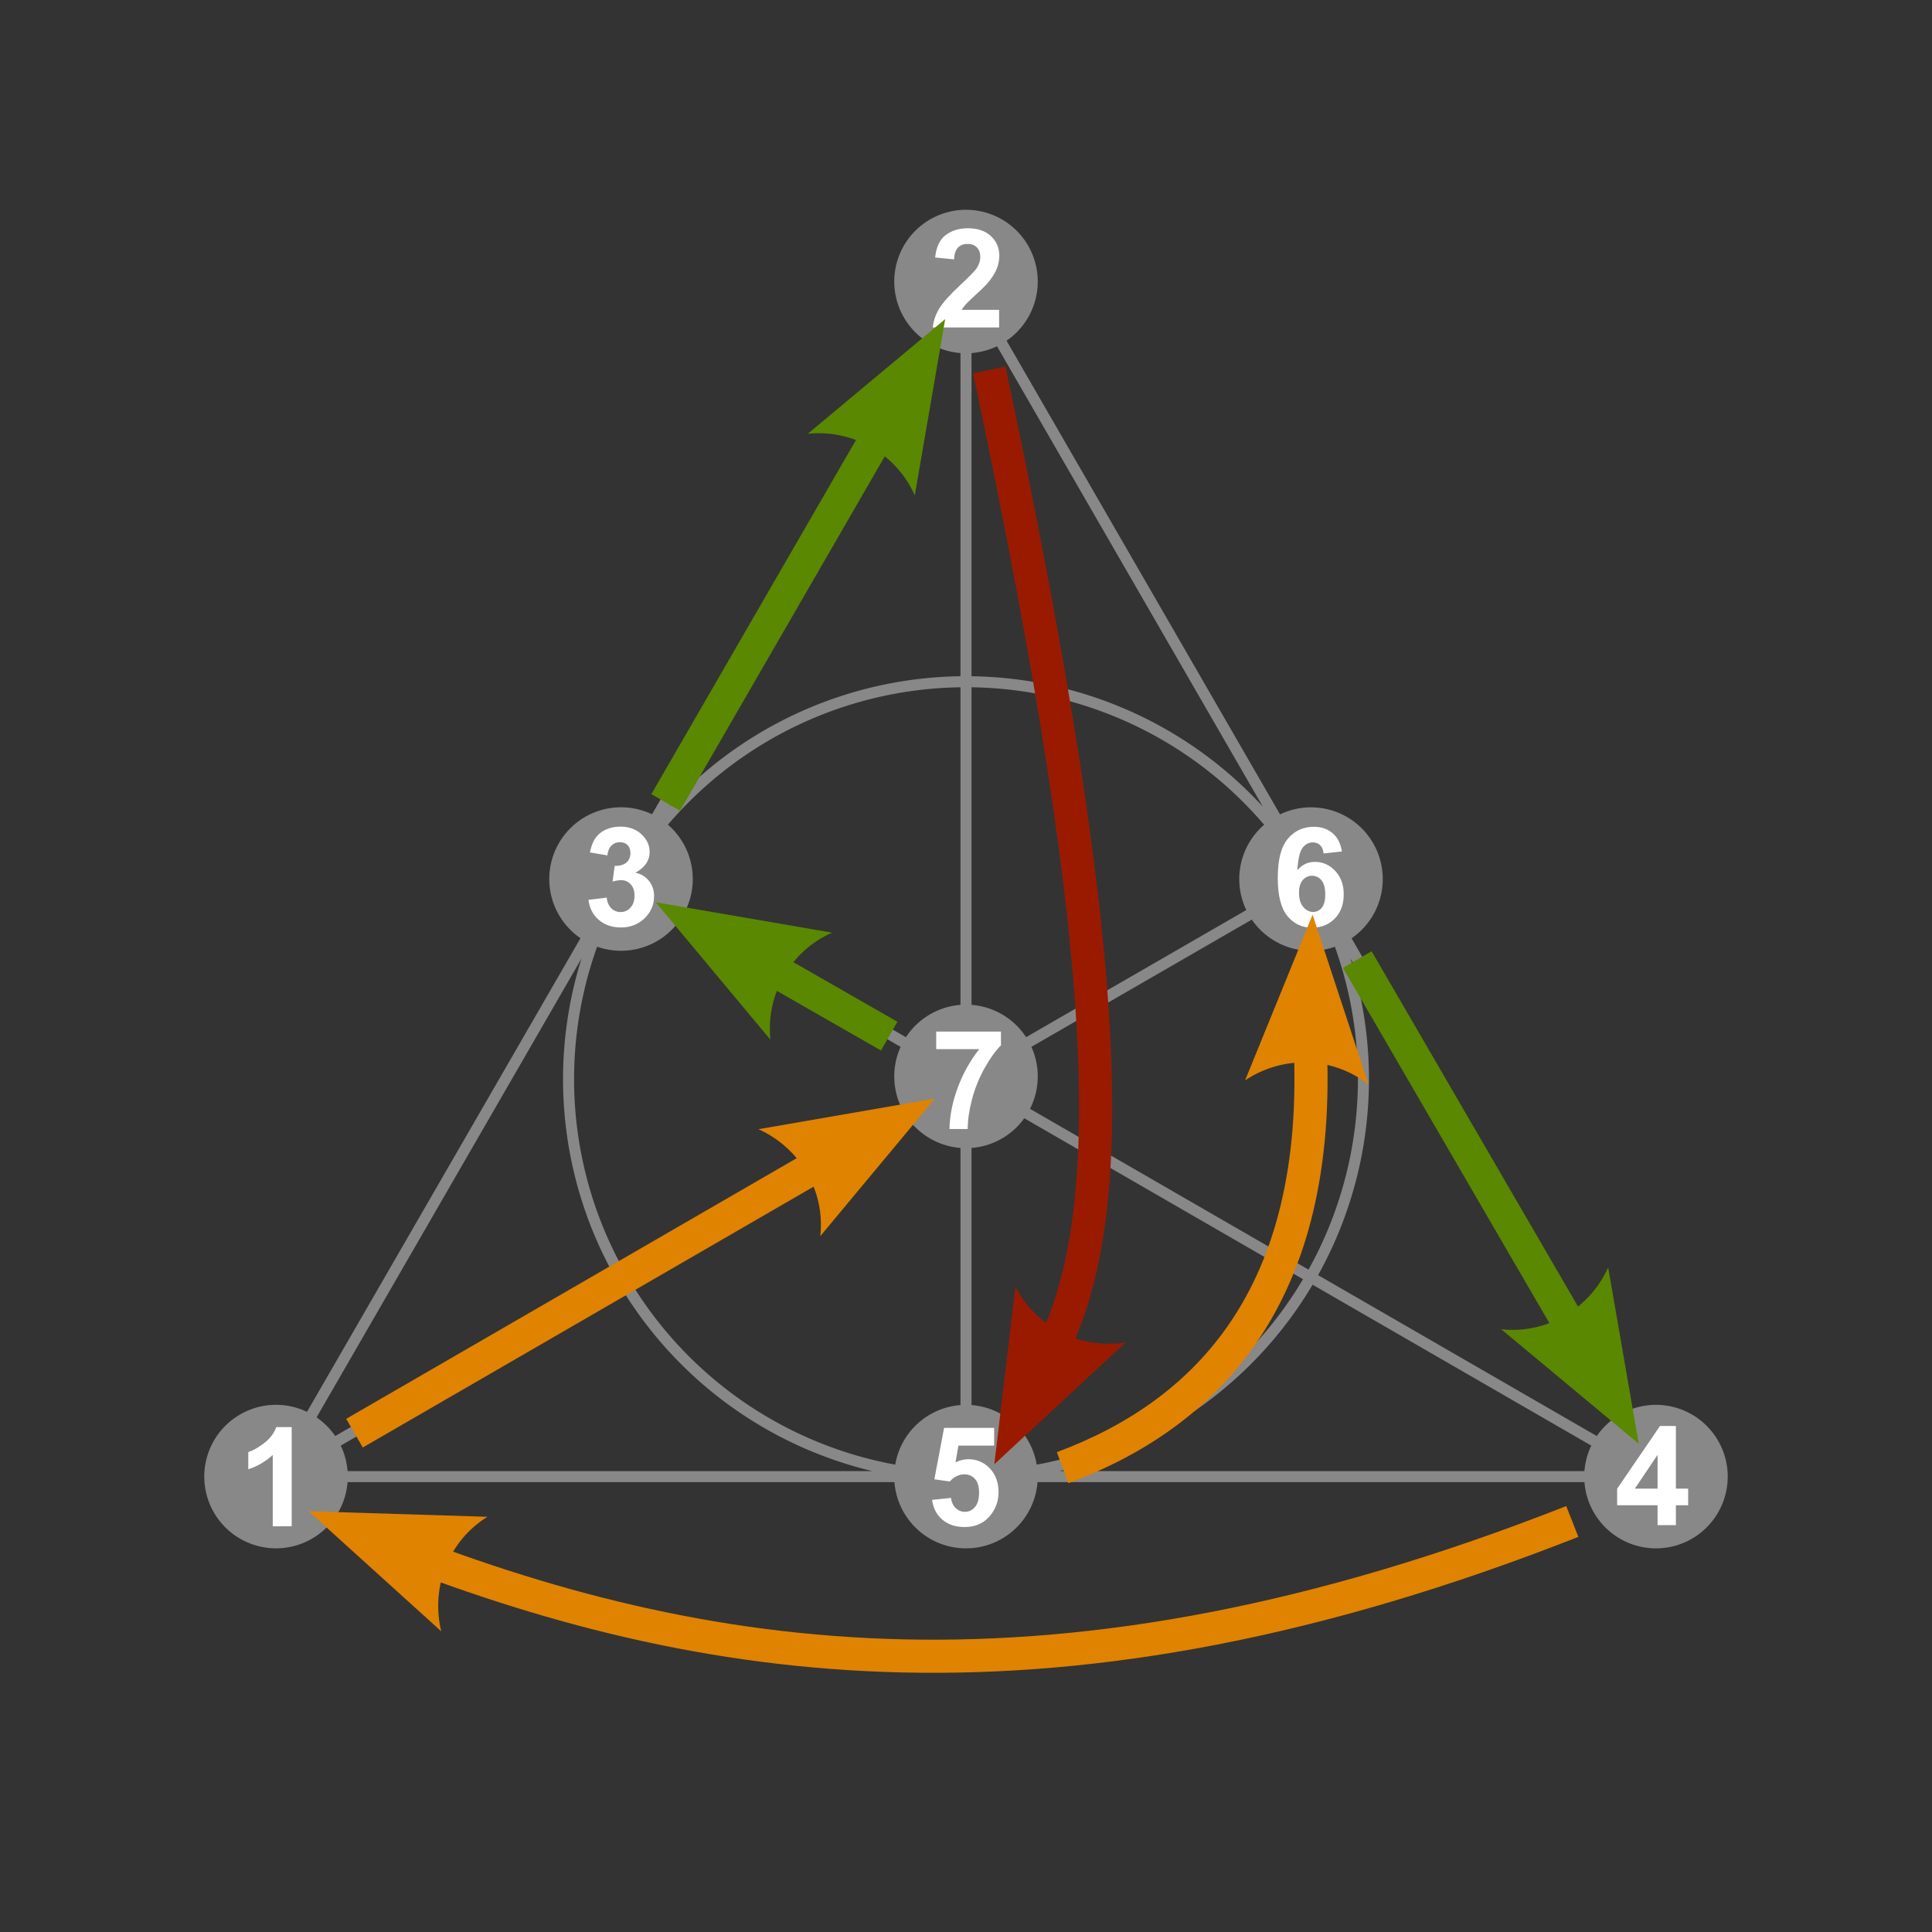 <?xml version="1.0" encoding="UTF-8"?>
<svg xmlns="http://www.w3.org/2000/svg" width="700" height="700">

    <rect width="100%" height="100%" fill="#333333" stroke="none"/>

    <!--Fano plane with numbers-->
    <g transform="translate(50,35)">
        <g stroke="#888" fill="none">
            <path stroke-width="4" d="m300,67 250,433h-500zv433a144,144 0 1,1 0-288 144,144 0 1,1 0,288m250,0-375-216.5m250,0-375,216.5"/>
            <path stroke-width="52" stroke-linecap="round" stroke-dasharray="0,250" d="m300,67 250,433h-500zm0,288v1"/>
        </g>
        <path fill="#fff" d="m300,67 m-244.32,451-6.86,0 0-25.85c-2.5,2.34-5.46,4.08-8.86,5.2l0-6.23c1.8-.6 3.74-1.7 5.83-3.32 2.1-1.64 3.54-3.56 4.32-5.74l5.57,0 0,35.94m256.32-440.72 0,6.37-24.05,0c0.26-2.4 1.04-4.7 2.34-6.84 1.3-2.16 3.87-5.03 7.7-8.6 3.1-2.88 5-4.83 5.77-5.86 .94-1.42 1.42-2.82 1.42-4.2 0-1.53-.42-2.7-1.25-3.52-.81-.83-1.95-1.25-3.39-1.25-1.43,0-2.57,.43-3.42,1.3-.85,.86-1.33,2.3-1.46,4.3l-6.84-.68c0.4-3.78 1.68-6.59 3.83-8.13 2.15-1.64 4.83-2.47 8.06-2.47 3.53,0 6.3,.95 8.33,2.86 2.02,1.9 3.03,4.27 3.03,7.1 0,1.6-.29,3.15-.88,4.6-.57,1.45-1.48,2.97-2.73,4.57-.83,1.06-2.33,2.58-4.5,4.57-2.16,2-3.54,3.3-4.13,3.96-.57,.65-1.03,1.3-1.4,1.9l13.62,0m-148.88,213.77 6.64-.8c0.2,1.7 .78,3 1.7,3.88 .93,.9 2.05,1.34 3.37,1.34 1.42,0 2.6-.54 3.56-1.6 .98-1.07 1.46-2.52 1.46-4.35 0-1.73-.46-3.1-1.4-4.1-.93-1-2.06-1.5-3.4-1.5-.88,0-1.93,.17-3.15,.5l0.76-5.69c1.86,.05 3.27-.35 4.25-1.2 .98-.86 1.46-2 1.46-3.42 0-1.2-.36-2.16-1-2.88-.72-.72-1.67-1.07-2.86-1.07-1.17,0-2.17,.4-3,1.22-.83,.8-1.33,2-1.5,3.56l-6.32-1.07c0.44-2.16 1.1-3.9 1.98-5.18 .9-1.3 2.13-2.32 3.7-3.05 1.6-.75 3.38-1.12 5.35-1.12 3.37,0 6.07,1.07 8.1,3.22 1.68,1.76 2.5,3.74 2.5,5.96 0,3.14-1.72,5.65-5.15,7.52 2.05,.44 3.7,1.42 4.9,2.95 1.24,1.53 1.86,3.38 1.86,5.54 0,3.14-1.15,5.82-3.44,8.03-2.3,2.2-5.15,3.32-8.57,3.32-3.24,0-5.92-.93-8.06-2.78-2.13-1.87-3.37-4.3-3.7-7.32m387.36,226.65 0-7.2-14.65,0 0-6 15.53-22.73 5.76,0 0,22.7 4.44,0 0,6.03-4.44,0 0,7.2-6.64,0m0-13.23 0-12.23-8.23,12.23 8.23,0m-262.85 4.07 6.84-.7c0.2,1.55 .77,2.78 1.73,3.7 .96,.9 2.07,1.34 3.32,1.34 1.43,0 2.64-.58 3.64-1.73 .99-1.17 1.49-2.93 1.49-5.27 0-2.2-.5-3.84-1.5-4.93-.98-1.1-2.25-1.66-3.83-1.66-1.97,0-3.74,.87-5.3,2.6l-5.57-.8 3.52-18.63 18.14,0 0,6.42-12.94,0-1.07,6.08c1.53-.76 3.09-1.15 4.69-1.15 3.04,0 5.62,1.1 7.74,3.32 2.12,2.2 3.17,5.1 3.17,8.62 0,2.95-.85,5.57-2.56,7.9-2.33,3.16-5.56,4.74-9.7,4.74-3.3,0-6-.9-8.08-2.66-2.08-1.77-3.33-4.16-3.74-7.15m148.5-234.97-6.64,.73c-.16-1.37-.6-2.38-1.27-3.03-.68-.65-1.57-.98-2.66-.98-1.45,0-2.68,.65-3.7,1.95-1,1.3-1.62,4-1.88,8.13 1.7-2.02 3.83-3.03 6.37-3.03 2.86,0 5.3,1.1 7.35,3.27 2.05,2.18 3.08,5 3.08,8.45 0,3.66-1.07,6.6-3.22,8.8-2.15,2.2-4.91,3.32-8.28,3.32-3.6,0-6.58-1.4-8.9-4.2-2.33-2.82-3.5-7.42-3.5-13.82 0-6.56 1.2-11.3 3.64-14.18 2.43-2.9 5.57-4.35 9.45-4.35 2.72,0 4.96,.77 6.74,2.3 1.8,1.5 2.93,3.72 3.42,6.62m-15.55,14.96c0,2.23 .5,3.96 1.54,5.18 1.03,1.2 2.2,1.8 3.52,1.8 1.27,0 2.33-.5 3.17-1.5 .85-1 1.27-2.62 1.27-4.88 0-2.33-.46-4.03-1.37-5.1-.9-1.1-2.05-1.64-3.42-1.64-1.32,0-2.43,.52-3.34,1.56-.9,1.03-1.37,2.55-1.37,4.57m-131.45,56.71 0-6.37 23.46,0 0,4.98c-1.94,1.9-3.9,4.64-5.9,8.2-2,3.56-3.53,7.36-4.6,11.38-1.04,4-1.55,7.58-1.54,10.74l-6.62,0c0.11-4.95 1.13-10 3.05-15.14 1.94-5.14 4.52-9.74 7.74-13.8l-15.6,0"/>
    </g>

    <!--arrows-->
    <g transform="translate(350,390)  translate(-350,-390)">


        <path
           d="M 570.355,482.937 491.768,347.668"
           style="opacity:1;color:#000000;fill:none;stroke:#5a8800;stroke-width:12;stroke-linecap:butt;stroke-linejoin:miter;stroke-miterlimit:4;stroke-opacity:1;stroke-dasharray:none;stroke-dashoffset:0;marker:none;visibility:visible;display:inline;overflow:visible;enable-background:accumulate"
           id="path282-3" />
        <path
           d="m 582.669,459.225 11.079,63.873 -49.82,-41.479 c 16.301,1.805 31.92,-7.288 38.741,-22.394 z"
           style="font-size:12px;opacity:1;fill:#5a8800;fill-opacity:1;fill-rule:evenodd;stroke-width:0.625;stroke-linejoin:round;display:inline"
           id="path284-1" />
        <path
           d="m 474.604,376.381 c 5.047,93.688 -38.054,136.19 -89.587,155.383"
           style="opacity:1;color:#000000;fill:none;stroke:#e08300;stroke-width:12;stroke-linecap:butt;stroke-linejoin:miter;stroke-miterlimit:4;stroke-opacity:1;stroke-dasharray:none;stroke-dashoffset:0;marker:none;visibility:visible;display:inline;overflow:visible;enable-background:accumulate"
           id="path286-8" />
        <path
           d="m 451.123,391.429 24.452,-60.038 20.269,61.577 c -12.867,-10.169 -30.932,-10.734 -44.721,-1.538 z"
           style="font-size:12px;opacity:1;fill:#e08300;fill-opacity:1;fill-rule:evenodd;stroke-width:0.625;stroke-linejoin:round;display:inline"
           id="path288-9" />
        <path
           d="m 159.871,591.06 -48.055,-43.512 64.796,2.014 c -13.956,8.614 -20.666,25.395 -16.741,41.498 z"
           style="font-size:12px;opacity:1;fill:#e08300;fill-opacity:1;fill-rule:evenodd;stroke-width:0.625;stroke-linejoin:round;display:inline"
           id="path290-6" />
        <path
           d="m 569.673,551.255 c -186.894,73.58 -315.099,53.868 -431.767,7.414"
           style="opacity:1;color:#000000;fill:none;stroke:#e08300;stroke-width:12;stroke-linecap:butt;stroke-linejoin:miter;stroke-miterlimit:4;stroke-opacity:1;stroke-dasharray:none;stroke-dashoffset:0;marker:none;visibility:visible;display:inline;overflow:visible;enable-background:accumulate"
           id="path292-4" />
        <path
           d="M 324.982,145.72 241.187,290.742"
           style="opacity:1;color:#000000;fill:none;stroke:#5a8800;stroke-width:12;stroke-linecap:butt;stroke-linejoin:miter;stroke-miterlimit:4;stroke-opacity:1;stroke-dasharray:none;stroke-dashoffset:0;marker:none;visibility:visible;display:inline;overflow:visible;enable-background:accumulate"
           id="path294-3" />
        <path
           d="m 292.682,157.154 49.776,-41.531 -11.012,63.885 c -6.587,-15.019 -22.272,-23.999 -38.764,-22.353 z"
           style="font-size:12px;opacity:1;fill:#5a8800;fill-opacity:1;fill-rule:evenodd;stroke-width:0.625;stroke-linejoin:round;display:inline"
           id="path296-3" />
        <path
           d="m 270.643,345.901 51.526,29.506"
           style="opacity:1;color:#000000;fill:none;stroke:#5a8800;stroke-width:12;stroke-linecap:butt;stroke-linejoin:miter;stroke-miterlimit:4;stroke-opacity:1;stroke-dasharray:none;stroke-dashoffset:0;marker:none;visibility:visible;display:inline;overflow:visible;enable-background:accumulate"
           id="path298-3" />
        <path
           d="m 279.119,376.681 -41.531,-49.776 63.885,11.012 c -15.019,6.587 -23.999,22.272 -22.353,38.764 z"
           style="font-size:12px;opacity:1;fill:#5a8800;fill-opacity:1;fill-rule:evenodd;stroke-width:0.625;stroke-linejoin:round;display:inline"
           id="path300-8" />
        <path
           d="M 305.293,416.934 128.433,519.266"
           style="opacity:1;color:#000000;fill:none;stroke:#e08300;stroke-width:12;stroke-linecap:butt;stroke-linejoin:miter;stroke-miterlimit:4;stroke-opacity:1;stroke-dasharray:none;stroke-dashoffset:0;marker:none;visibility:visible;display:inline;overflow:visible;enable-background:accumulate"
           id="path302-6" />
        <path
           d="m 274.82,409.128 63.873,-11.079 -41.479,49.82 c 1.805,-16.301 -7.288,-31.919 -22.394,-38.741 z"
           style="font-size:12px;opacity:1;fill:#e08300;fill-opacity:1;fill-rule:evenodd;stroke-width:0.625;stroke-linejoin:round;display:inline"
           id="path304-0" />
        <path
           d="m 372.597,502.808 c 36.39,-48.277 32.3,-149.517 -14.155,-368.739"
           style="opacity:1;color:#000000;fill:none;stroke:#9a1a00;stroke-width:12;stroke-linecap:butt;stroke-linejoin:miter;stroke-miterlimit:4;stroke-opacity:1;stroke-dasharray:none;stroke-dashoffset:0;marker:none;visibility:visible;display:inline;overflow:visible;enable-background:accumulate"
           id="path306-4" />
        <path
           d="m 407.795,486.442 -47.534,44.08 7.653,-64.374 c 7.364,14.654 23.497,22.801 39.881,20.294 z"
           style="font-size:12px;opacity:1;fill:#9a1a00;fill-opacity:1;fill-rule:evenodd;stroke-width:0.625;stroke-linejoin:round;display:inline"
           id="path308-8" />


    </g>

</svg>

